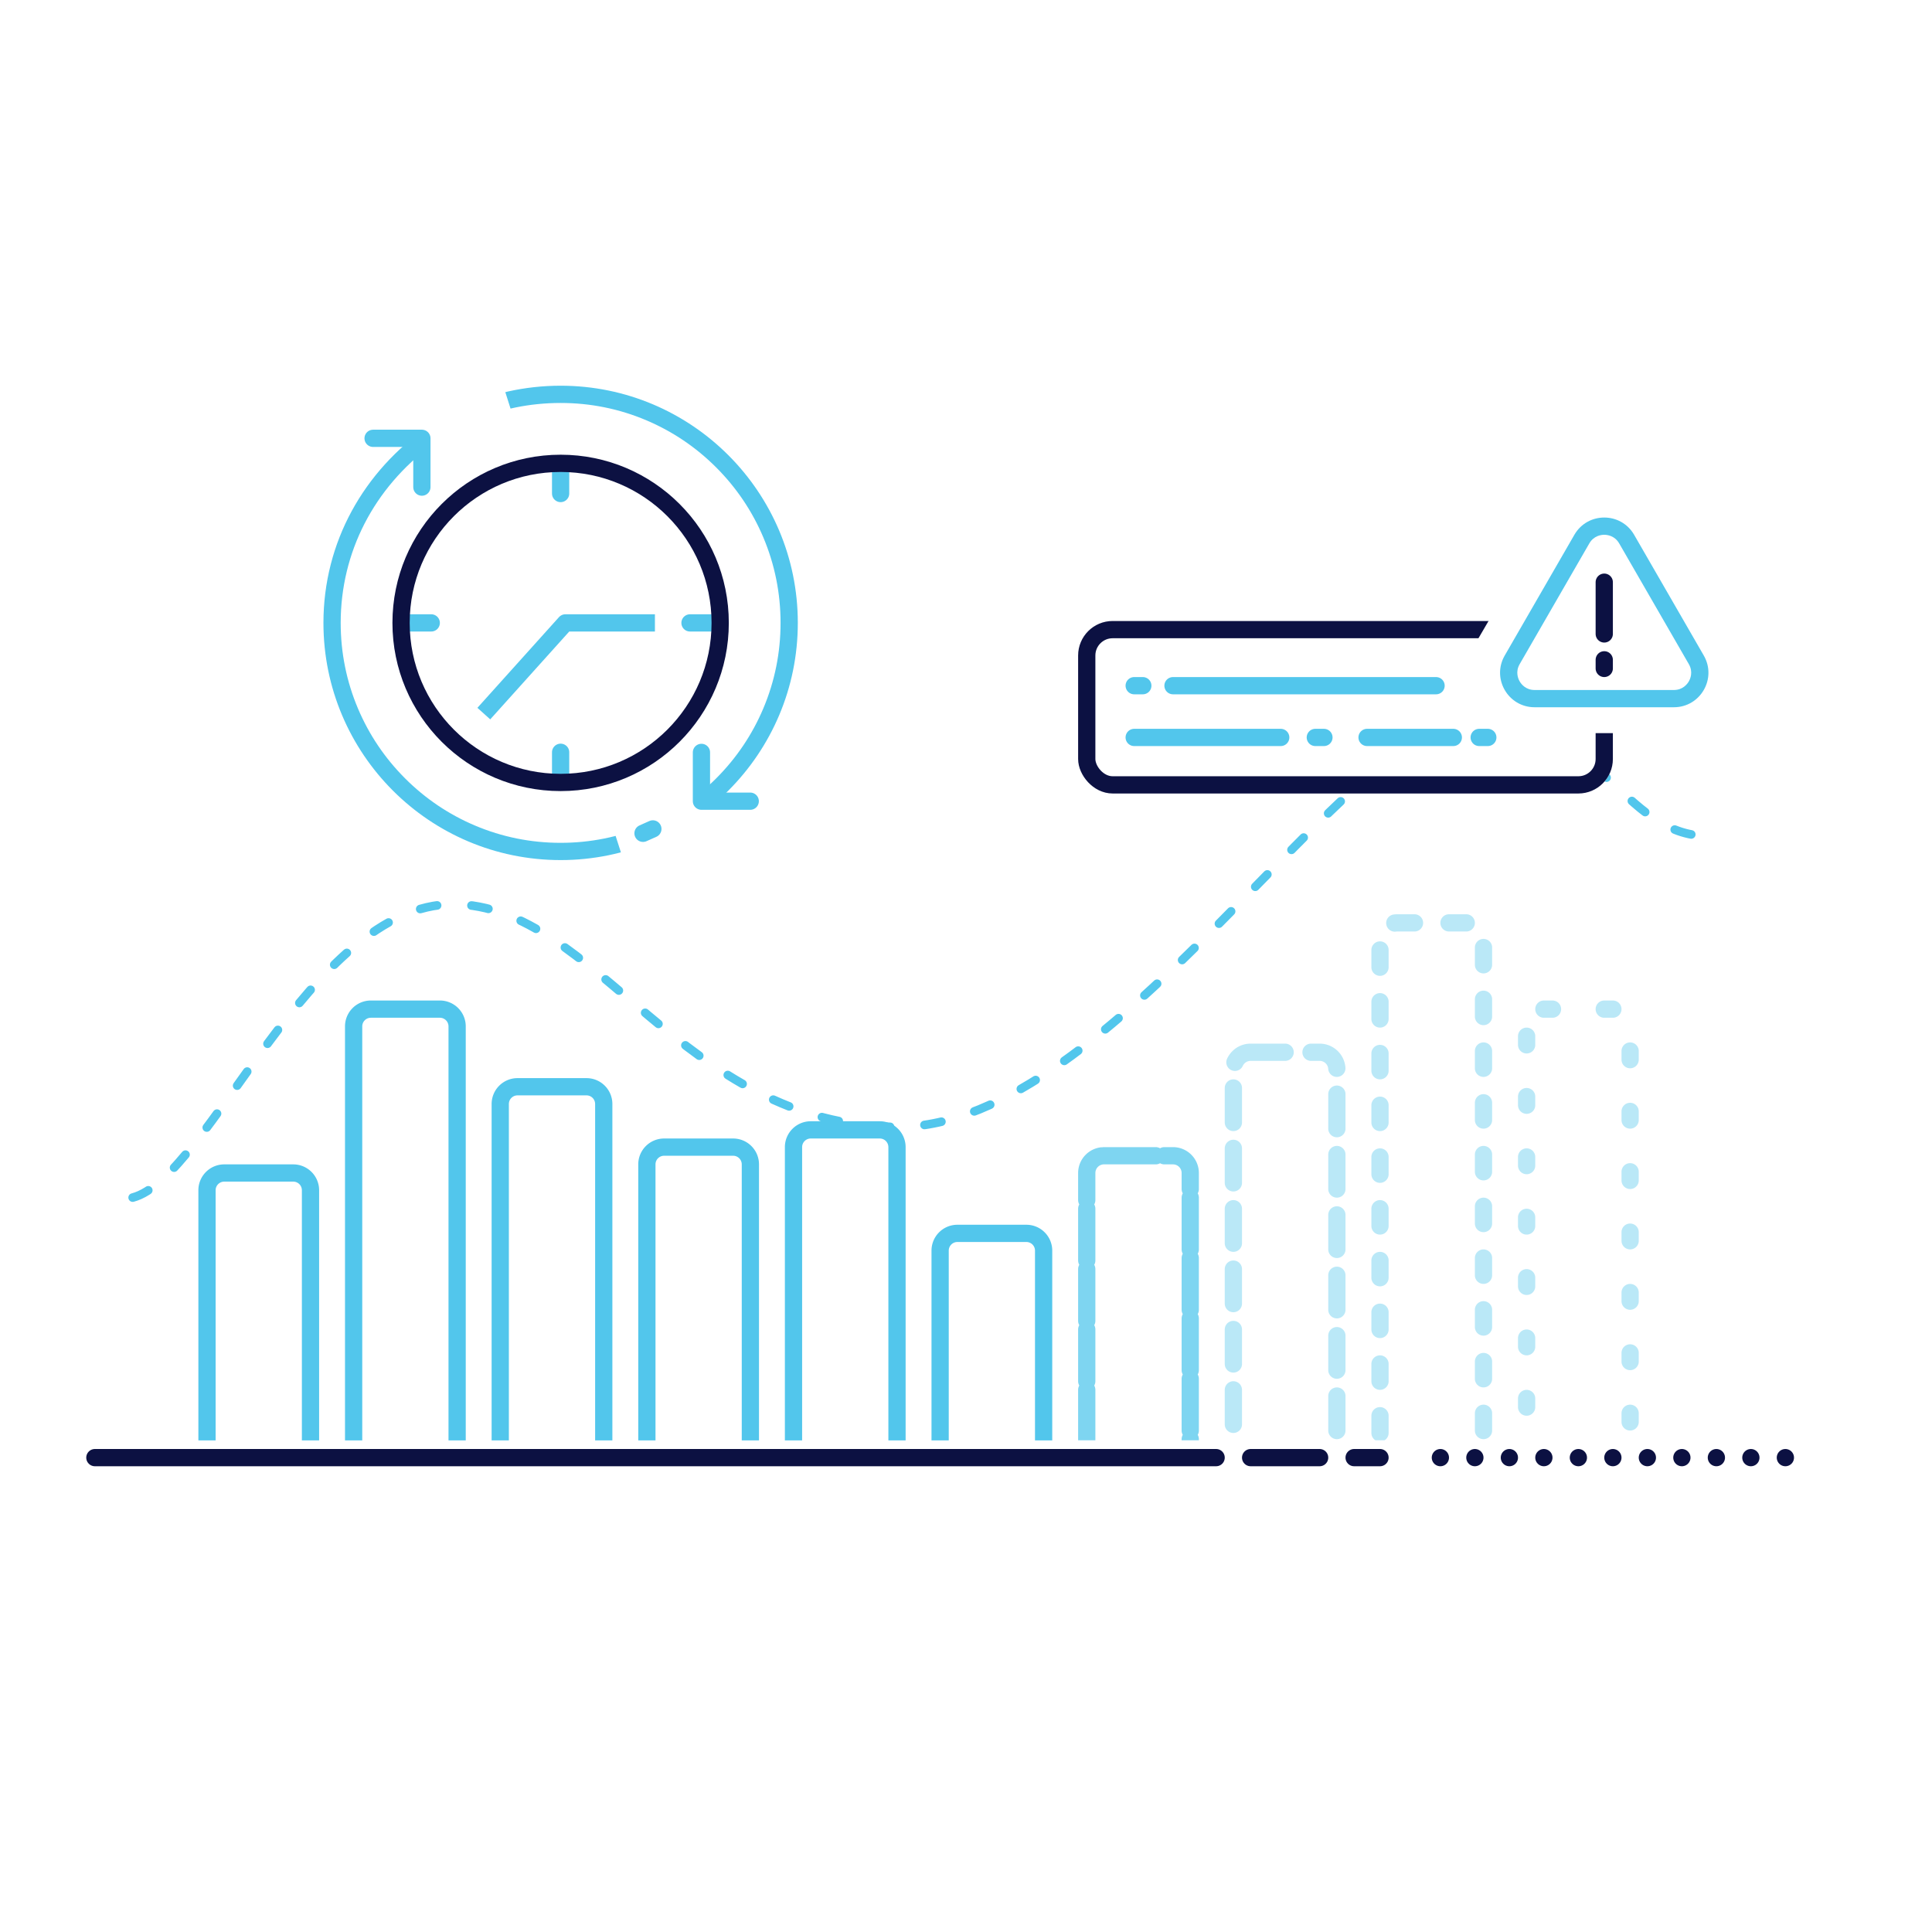<svg xmlns="http://www.w3.org/2000/svg" xmlns:xlink="http://www.w3.org/1999/xlink" width="224" height="224" viewBox="0 0 224 224"><defs><clipPath id="a"><rect width="181" height="66" transform="translate(597 343)" fill="#fff" stroke="#707070" stroke-width="1"/></clipPath></defs><g transform="translate(-571 -241)"><rect width="224" height="224" transform="translate(571 241)" fill="#fff"/><g transform="translate(-9)"><g transform="translate(0 -10)"><path d="M0,0H130" transform="translate(591 420)" fill="none" stroke="#0c1142" stroke-linecap="round" stroke-width="2"/><path d="M0,0H8" transform="translate(725 420)" fill="none" stroke="#0c1142" stroke-linecap="round" stroke-width="2"/><path d="M0,0H3" transform="translate(737 420)" fill="none" stroke="#0c1142" stroke-linecap="round" stroke-width="2"/><path d="M0,0H41.156" transform="translate(747 420)" fill="none" stroke="#0c1142" stroke-linecap="round" stroke-width="2" stroke-dasharray="0 4"/></g><g transform="translate(0 -1)" clip-path="url(#a)"><g transform="translate(603 377)" fill="#fff" stroke="#52c6ec" stroke-width="2"><path d="M3,0h8a3,3,0,0,1,3,3V34a0,0,0,0,1,0,0H0a0,0,0,0,1,0,0V3A3,3,0,0,1,3,0Z" stroke="none"/><path d="M3,1h8a2,2,0,0,1,2,2V33a0,0,0,0,1,0,0H1a0,0,0,0,1,0,0V3A2,2,0,0,1,3,1Z" fill="none"/></g><g transform="translate(671 372)" fill="#fff" stroke="#52c6ec" stroke-width="2"><path d="M3,0h8a3,3,0,0,1,3,3V39a0,0,0,0,1,0,0H0a0,0,0,0,1,0,0V3A3,3,0,0,1,3,0Z" stroke="none"/><path d="M3,1h8a2,2,0,0,1,2,2V38a0,0,0,0,1,0,0H1a0,0,0,0,1,0,0V3A2,2,0,0,1,3,1Z" fill="none"/></g><g transform="translate(739 348)" fill="#fff" stroke="#52c6ec" stroke-linecap="round" stroke-linejoin="round" stroke-width="2" stroke-dasharray="2 4" opacity="0.399"><path d="M3,0h8a3,3,0,0,1,3,3V63a0,0,0,0,1,0,0H0a0,0,0,0,1,0,0V3A3,3,0,0,1,3,0Z" stroke="none"/><path d="M3,1h8a2,2,0,0,1,2,2V62a0,0,0,0,1,0,0H1a0,0,0,0,1,0,0V3A2,2,0,0,1,3,1Z" fill="none"/></g><g transform="translate(637 367)" fill="#fff" stroke="#52c6ec" stroke-width="2"><path d="M3,0h8a3,3,0,0,1,3,3V44a0,0,0,0,1,0,0H0a0,0,0,0,1,0,0V3A3,3,0,0,1,3,0Z" stroke="none"/><path d="M3,1h8a2,2,0,0,1,2,2V43a0,0,0,0,1,0,0H1a0,0,0,0,1,0,0V3A2,2,0,0,1,3,1Z" fill="none"/></g><g transform="translate(705 375)" fill="#fff" stroke="#52c6ec" stroke-linecap="round" stroke-linejoin="round" stroke-width="2" stroke-dasharray="6 1" opacity="0.746"><path d="M3,0h8a3,3,0,0,1,3,3V36a0,0,0,0,1,0,0H0a0,0,0,0,1,0,0V3A3,3,0,0,1,3,0Z" stroke="none"/><path d="M3,1h8a2,2,0,0,1,2,2V35a0,0,0,0,1,0,0H1a0,0,0,0,1,0,0V3A2,2,0,0,1,3,1Z" fill="none"/></g><g transform="translate(620 358)" fill="#fff" stroke="#52c6ec" stroke-width="2"><path d="M3,0h8a3,3,0,0,1,3,3V53a0,0,0,0,1,0,0H0a0,0,0,0,1,0,0V3A3,3,0,0,1,3,0Z" stroke="none"/><path d="M3,1h8a2,2,0,0,1,2,2V52a0,0,0,0,1,0,0H1a0,0,0,0,1,0,0V3A2,2,0,0,1,3,1Z" fill="none"/></g><g transform="translate(688 384)" fill="#fff" stroke="#52c6ec" stroke-width="2"><path d="M3,0h8a3,3,0,0,1,3,3V27a0,0,0,0,1,0,0H0a0,0,0,0,1,0,0V3A3,3,0,0,1,3,0Z" stroke="none"/><path d="M3,1h8a2,2,0,0,1,2,2V26a0,0,0,0,1,0,0H1a0,0,0,0,1,0,0V3A2,2,0,0,1,3,1Z" fill="none"/></g><g transform="translate(756 358)" fill="#fff" stroke="#52c6ec" stroke-linecap="round" stroke-linejoin="round" stroke-width="2" stroke-dasharray="1 6" opacity="0.399"><path d="M3,0h8a3,3,0,0,1,3,3V53a0,0,0,0,1,0,0H0a0,0,0,0,1,0,0V3A3,3,0,0,1,3,0Z" stroke="none"/><path d="M3,1h8a2,2,0,0,1,2,2V52a0,0,0,0,1,0,0H1a0,0,0,0,1,0,0V3A2,2,0,0,1,3,1Z" fill="none"/></g><g transform="translate(654 374)" fill="#fff" stroke="#52c6ec" stroke-width="2"><path d="M3,0h8a3,3,0,0,1,3,3V37a0,0,0,0,1,0,0H0a0,0,0,0,1,0,0V3A3,3,0,0,1,3,0Z" stroke="none"/><path d="M3,1h8a2,2,0,0,1,2,2V36a0,0,0,0,1,0,0H1a0,0,0,0,1,0,0V3A2,2,0,0,1,3,1Z" fill="none"/></g><g transform="translate(722 363)" fill="#fff" stroke="#52c6ec" stroke-linecap="round" stroke-linejoin="round" stroke-width="2" stroke-dasharray="4 3" opacity="0.399"><path d="M3,0h8a3,3,0,0,1,3,3V48a0,0,0,0,1,0,0H0a0,0,0,0,1,0,0V3A3,3,0,0,1,3,0Z" stroke="none"/><path d="M3,1h8a2,2,0,0,1,2,2V47a0,0,0,0,1,0,0H1a0,0,0,0,1,0,0V3A2,2,0,0,1,3,1Z" fill="none"/></g></g><g transform="translate(-56.5 30.72)"><g transform="translate(-19 -25)"><line y2="3" transform="translate(720.5 289.5)" fill="none" stroke="#52c6ec" stroke-linecap="round" stroke-width="2"/><line y2="3" transform="translate(720.5 322.5)" fill="none" stroke="#52c6ec" stroke-linecap="round" stroke-width="2"/><line y2="3" transform="translate(738.5 307.5) rotate(90)" fill="none" stroke="#52c6ec" stroke-linecap="round" stroke-width="2"/><line y2="3" transform="translate(705.5 307.5) rotate(90)" fill="none" stroke="#52c6ec" stroke-linecap="round" stroke-width="2"/><g transform="translate(701 288)" fill="none" stroke="#0c1142" stroke-width="2"><circle cx="19.5" cy="19.5" r="19.5" stroke="none"/><circle cx="19.5" cy="19.5" r="18.5" fill="none"/></g><path d="M-17000.725,2498.962h-10.379l-9.459,10.516" transform="translate(17732.158 -2191.462)" fill="none" stroke="#52c6ec" stroke-linejoin="round" stroke-width="2"/></g><g transform="translate(674 255)" fill="none"><path d="M27.5,0A27.576,27.576,0,1,1,12.215,4.674c4.129,1.385,2.461-1.541,3.929-2.228A27.046,27.046,0,0,1,27.5,0Z" stroke="none"/><path d="M 27.5 2 C 23.913 2 20.409 2.725 17.337 4.1 C 17.328 4.134 17.319 4.168 17.312 4.198 C 17.197 4.653 17.039 5.276 16.586 5.857 C 16.164 6.398 15.371 7.042 13.983 7.042 C 13.567 7.042 13.107 6.983 12.593 6.863 C 5.848 11.855 2 19.325 2 27.5 C 2 30.943 2.674 34.283 4.003 37.425 C 5.287 40.461 7.126 43.189 9.469 45.531 C 11.811 47.874 14.539 49.713 17.575 50.997 C 20.717 52.326 24.057 53 27.5 53 C 30.943 53 34.283 52.326 37.425 50.997 C 40.461 49.713 43.189 47.874 45.531 45.531 C 47.874 43.189 49.713 40.461 50.997 37.425 C 52.326 34.283 53 30.943 53 27.5 C 53 24.057 52.326 20.717 50.997 17.575 C 49.713 14.539 47.874 11.811 45.531 9.469 C 43.189 7.126 40.461 5.287 37.425 4.003 C 34.283 2.674 30.943 2 27.5 2 M 27.5 0 C 42.688 0 55 12.312 55 27.5 C 55 42.688 42.688 55 27.5 55 C 12.312 55 0 42.688 0 27.5 C 0 18.15 4.667 9.889 12.215 4.674 C 16.344 6.059 14.676 3.133 16.144 2.447 C 19.393 0.924 23.339 0 27.5 0 Z" stroke="none" fill="#52c6ec"/></g><path d="M-17025.258,2538.909l5.078,5.874s8.854-3.829,8.85-3.966-2.135-6.806-2.135-6.806Z" transform="translate(17708 -2280)" fill="#fff"/><path d="M-17024.764,2539.634l1.625,5.043s11.813-3.723,11.809-3.86-3.627-5.928-3.627-5.928Z" transform="translate(17732.33 -2233.397)" fill="#fff"/><path d="M-17086,2556l4-4,4,4" transform="translate(14568.749 10535.362) rotate(45)" fill="none" stroke="#52c6ec" stroke-linecap="round" stroke-linejoin="round" stroke-width="2"/><path d="M-17086,2556l4-4,4,4" transform="translate(-13165.508 -9971.09) rotate(-135)" fill="none" stroke="#52c6ec" stroke-linecap="round" stroke-linejoin="round" stroke-width="2"/><path d="M0,0H1.248" transform="matrix(0.914, -0.407, 0.407, 0.914, 711.053, 306.894)" fill="none" stroke="#52c6ec" stroke-linecap="round" stroke-width="2"/></g><path d="M-17128.064,2618.775c8.809-2.3,20.553-34.008,37.146-34.008s26.633,25.822,51.584,25.822,52.488-47.512,66.859-47.512,17.068,13.775,27.027,13.775" transform="translate(17723.447 -2238.925)" fill="none" stroke="#52c6ec" stroke-linecap="round" stroke-width="1" stroke-dasharray="2 4" opacity="0.998"/><g transform="translate(5 12)"><g transform="translate(700 301)" fill="#fff" stroke="#0c1142" stroke-width="2"><rect width="62" height="20" rx="4" stroke="none"/><rect x="1" y="1" width="60" height="18" rx="3" fill="none"/></g><path d="M14.954,10.365a7,7,0,0,1,12.093,0l8.813,15.108A7,7,0,0,1,29.813,36H12.187A7,7,0,0,1,6.141,25.473Z" transform="translate(740 278)" fill="#fff"/><g transform="translate(746 285)" fill="#fff"><path d="M 23.074 25 L 6.926 25 C 5.841 25 4.87 24.439 4.328 23.5 C 3.785 22.561 3.785 21.44 4.327 20.501 L 12.401 6.505 C 12.944 5.566 13.915 5.004 15 5.004 C 16.085 5.004 17.056 5.566 17.599 6.505 L 25.673 20.501 C 26.215 21.44 26.215 22.561 25.672 23.5 C 25.13 24.439 24.159 25 23.074 25 Z" stroke="none"/><path d="M 15 6.004 C 14.653 6.004 13.789 6.102 13.268 7.005 L 5.193 21.001 C 4.673 21.903 5.02 22.7 5.194 23 C 5.367 23.301 5.884 24 6.926 24 L 23.074 24 C 24.116 24 24.633 23.301 24.806 23 C 24.98 22.7 25.327 21.903 24.807 21.001 L 16.732 7.005 C 16.211 6.102 15.347 6.004 15 6.004 M 15 4.004 C 16.348 4.004 17.695 4.671 18.465 6.006 L 26.539 20.001 C 28.078 22.668 26.153 26 23.074 26 L 6.926 26 C 3.847 26 1.922 22.668 3.461 20.001 L 11.535 6.006 C 12.305 4.671 13.652 4.004 15 4.004 Z" stroke="none" fill="#52c6ec"/></g><line y1="6" transform="translate(761 296.5)" fill="none" stroke="#0c1142" stroke-linecap="round" stroke-width="2"/><line y1="1" transform="translate(761 305.5)" fill="none" stroke="#0c1142" stroke-linecap="round" stroke-width="2"/><line x2="30.5" transform="translate(711 308.5)" fill="none" stroke="#52c6ec" stroke-linecap="round" stroke-width="2"/><path d="M0,0H16.99" transform="translate(706.5 314.5)" fill="none" stroke="#52c6ec" stroke-linecap="round" stroke-width="2"/><path d="M0,0H10" transform="translate(733.5 314.5)" fill="none" stroke="#52c6ec" stroke-linecap="round" stroke-width="2"/><path d="M0,0H1" transform="translate(706.5 308.5)" fill="none" stroke="#52c6ec" stroke-linecap="round" stroke-width="2"/><path d="M0,0H1" transform="translate(727.5 314.5)" fill="none" stroke="#52c6ec" stroke-linecap="round" stroke-width="2"/><path d="M0,0H1" transform="translate(746.5 314.5)" fill="none" stroke="#52c6ec" stroke-linecap="round" stroke-width="2"/></g></g></g></svg>